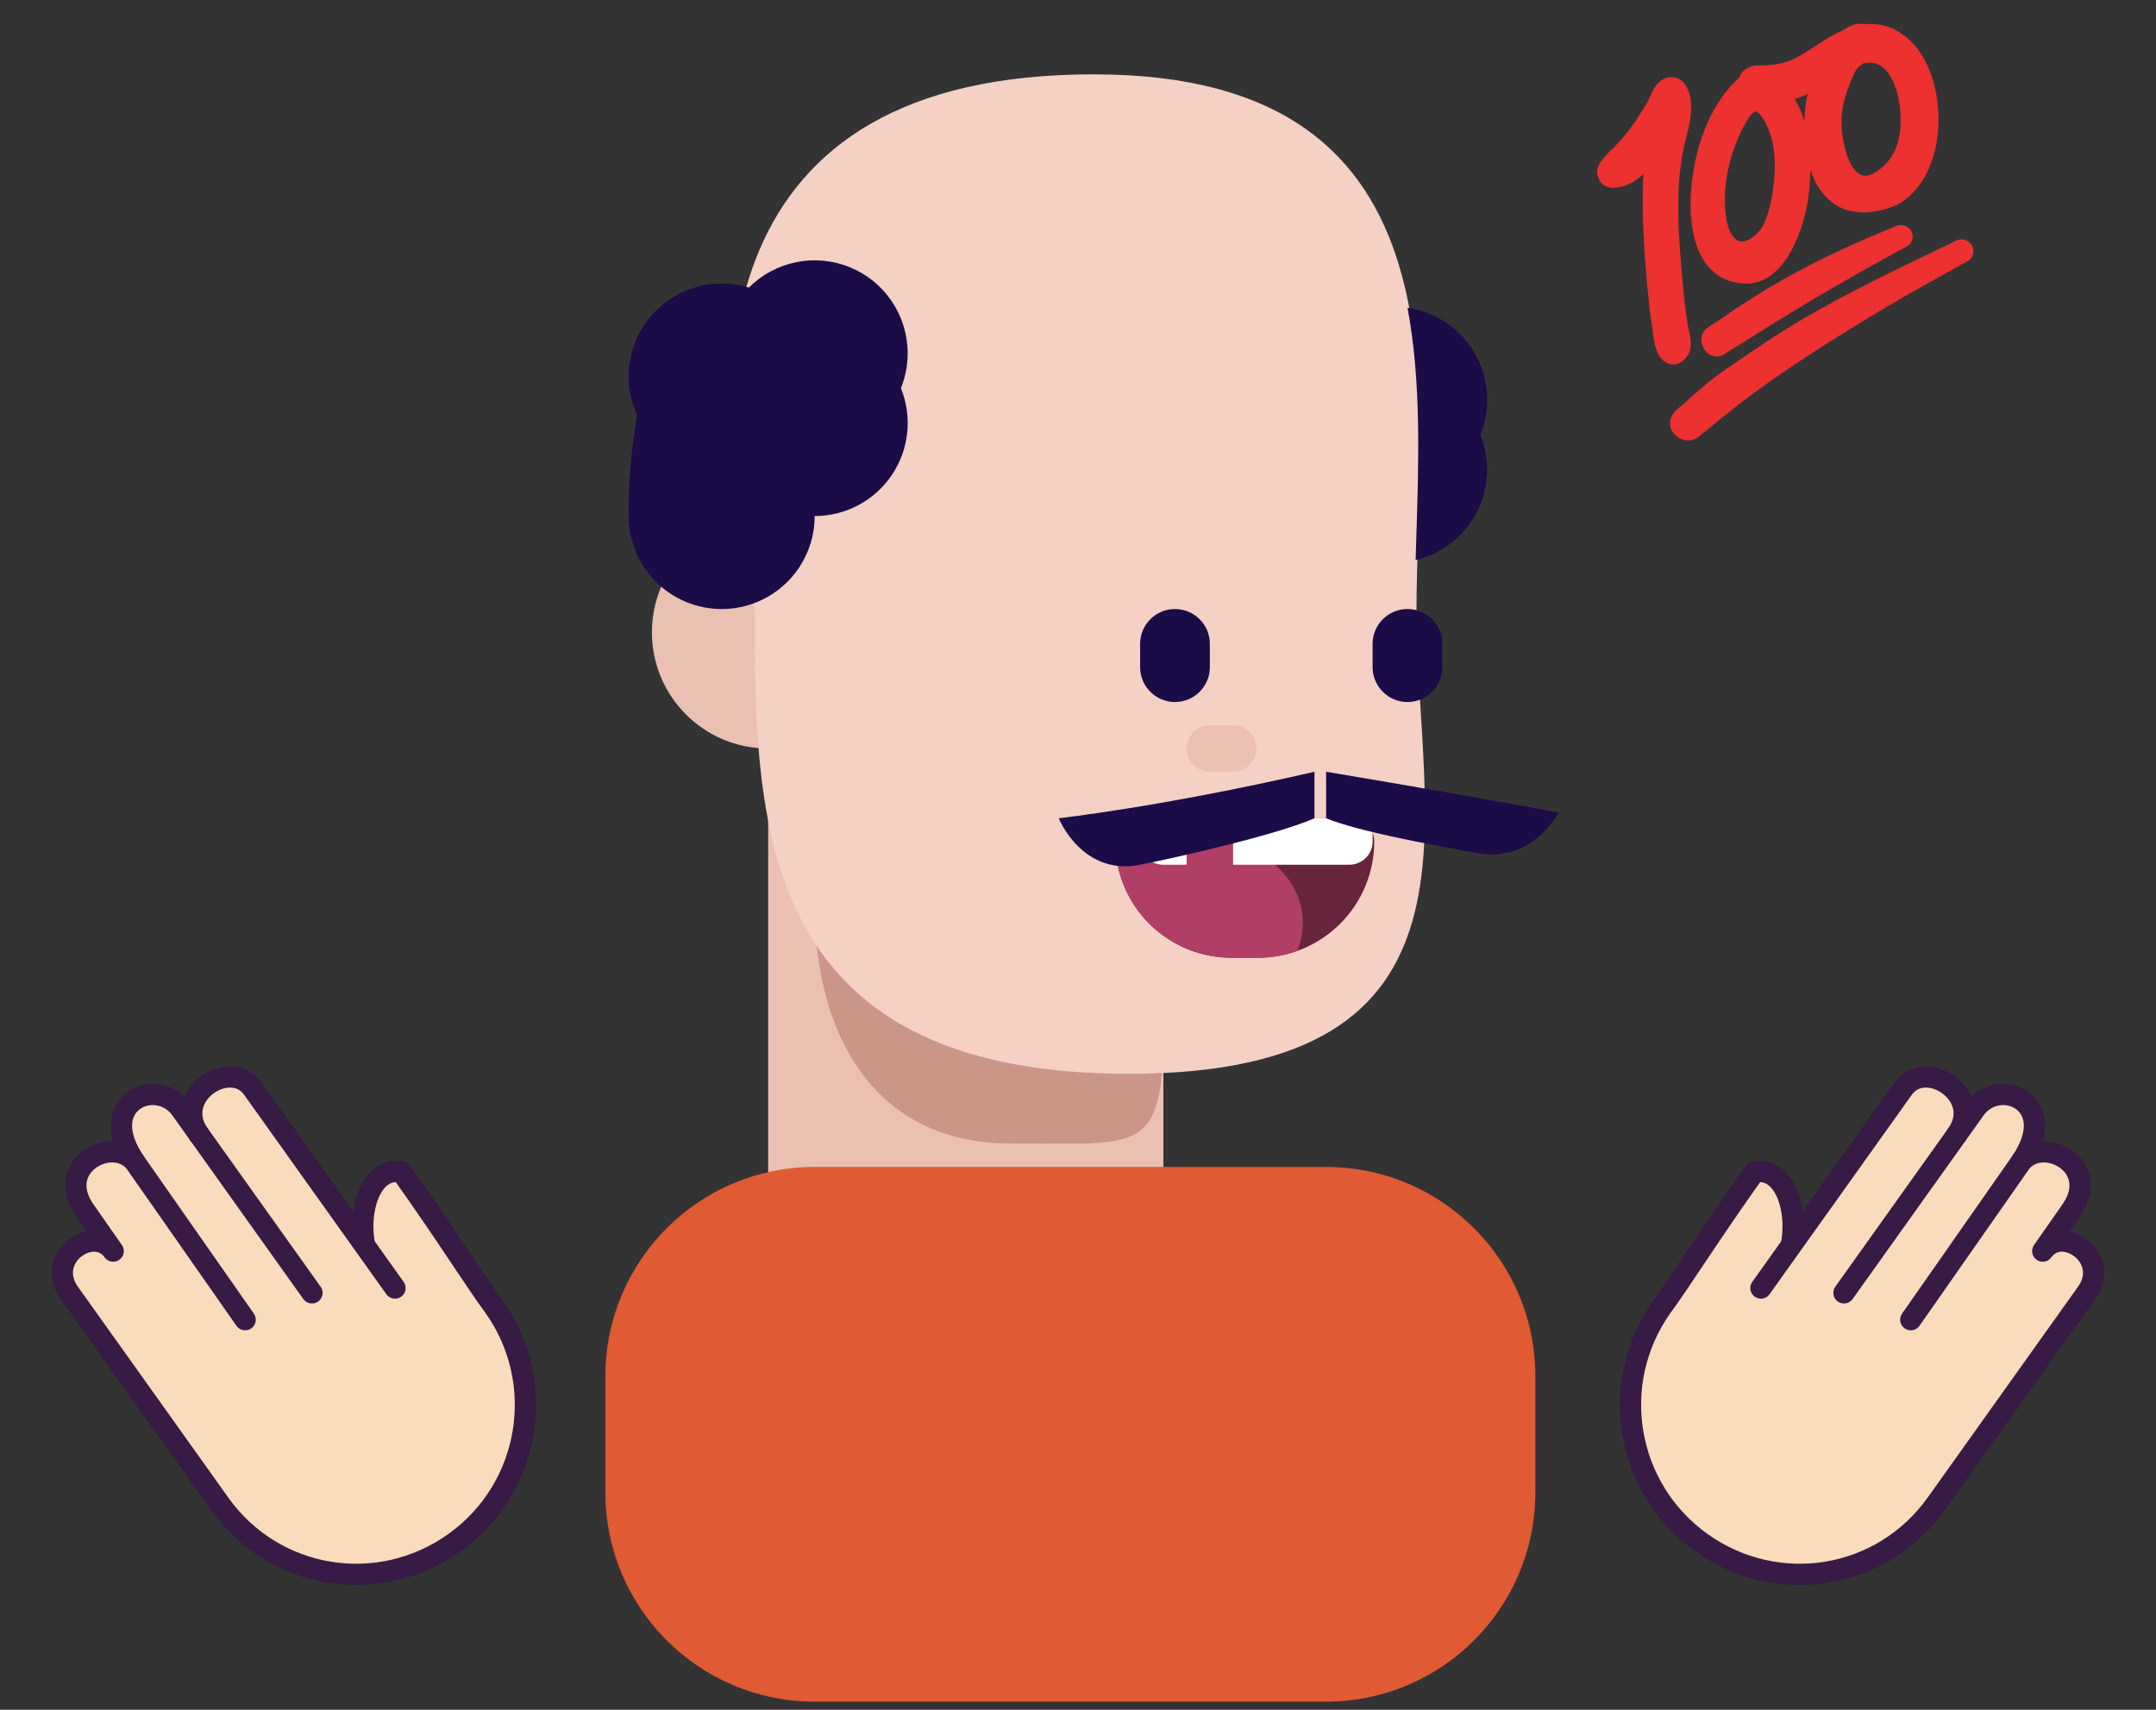 <svg width="203" height="161" viewBox="0 0 203 161" fill="none" xmlns="http://www.w3.org/2000/svg">
<rect x="0" y="0" width="203" height="161" fill="#333333" stroke="none"/>
<path d="M72.327 70.482C78.372 70.482 83.273 65.582 83.273 59.537C83.273 53.492 78.372 48.592 72.327 48.592C66.283 48.592 61.382 53.492 61.382 59.537C61.382 65.582 66.283 70.482 72.327 70.482Z" fill="#EAC0B3"/>
<path d="M72.327 68.293H109.541V122.734C109.541 122.734 101.566 127.396 90.934 127.396C80.302 127.396 72.327 119.785 72.327 119.785V68.293Z" fill="#EAC0B3"/>
<path d="M109.541 96.461C109.541 108.838 107.611 107.664 95.057 107.664C82.503 107.664 76.71 97.632 76.71 85.255C76.71 72.879 76.233 61.726 86.364 61.726C115.014 62.82 109.541 84.084 109.541 96.461Z" fill="#C99688"/>
<path d="M133.37 57.566C133.37 77.097 141.439 101.113 106.257 101.113C71.075 101.113 71.075 77.097 71.075 57.566C65.76 34.363 66.854 7 102.973 7C139.092 7 133.37 38.034 133.37 57.566Z" fill="#F5D0C5"/>
<path d="M116.108 68.293H113.919C112.71 68.293 111.73 69.273 111.73 70.482C111.73 71.691 112.71 72.671 113.919 72.671H116.108C117.317 72.671 118.297 71.691 118.297 70.482C118.297 69.273 117.317 68.293 116.108 68.293Z" fill="#EAC0B3"/>
<path d="M124.86 109.884H76.701C65.82 109.884 57 118.705 57 129.585V140.53C57 151.411 65.82 160.232 76.701 160.232H124.86C135.74 160.232 144.561 151.411 144.561 140.53V129.585C144.561 118.705 135.74 109.884 124.86 109.884Z" fill="#E05A33"/>
<path fill-rule="evenodd" clip-rule="evenodd" d="M85.462 33.269C85.462 34.429 85.236 35.539 84.827 36.552C85.365 37.882 85.568 39.323 85.418 40.749C85.268 42.176 84.771 43.543 83.969 44.732C83.167 45.921 82.085 46.895 80.819 47.568C79.552 48.241 78.14 48.593 76.706 48.592C76.706 50.914 75.783 53.141 74.141 54.783C72.499 56.425 70.272 57.348 67.95 57.348C65.627 57.348 63.4 56.425 61.758 54.783C60.116 53.141 59.193 50.914 59.193 48.592C59.193 46.302 59.336 42.502 59.999 39.133C59.289 37.599 59.038 35.891 59.277 34.217C59.516 32.543 60.235 30.974 61.346 29.7C62.457 28.425 63.914 27.5 65.54 27.036C67.166 26.571 68.892 26.587 70.508 27.082C71.732 25.856 73.293 25.021 74.992 24.682C76.691 24.343 78.452 24.515 80.053 25.177C81.654 25.84 83.022 26.962 83.985 28.402C84.948 29.843 85.462 31.536 85.462 33.269ZM133.29 52.736C134.517 52.444 135.667 51.891 136.661 51.113C137.655 50.336 138.469 49.353 139.048 48.232C139.627 47.111 139.956 45.879 140.015 44.618C140.073 43.358 139.859 42.1 139.386 40.93C139.884 39.7 140.096 38.372 140.005 37.048C139.914 35.724 139.524 34.437 138.863 33.286C138.202 32.135 137.288 31.149 136.19 30.403C135.092 29.657 133.839 29.171 132.526 28.98C133.824 35.854 133.581 43.452 133.362 50.376L133.29 52.736Z" fill="#1B0B47"/>
<path d="M105.003 79.238C105.003 78.657 105.234 78.1 105.644 77.69C106.055 77.279 106.612 77.049 107.192 77.049H127.206C127.787 77.049 128.344 77.279 128.754 77.69C129.165 78.1 129.395 78.657 129.395 79.238C129.395 82.141 128.242 84.925 126.19 86.977C124.137 89.03 121.353 90.183 118.45 90.183H115.948C113.045 90.183 110.262 89.03 108.209 86.977C106.156 84.925 105.003 82.141 105.003 79.238Z" fill="#66253C"/>
<path fill-rule="evenodd" clip-rule="evenodd" d="M122.134 89.549C120.952 89.97 119.706 90.185 118.45 90.183H115.948C113.121 90.183 110.404 89.09 108.365 87.131C106.326 85.172 105.125 82.501 105.012 79.676C106.684 79.05 109.166 79.122 111.616 79.194C112.395 79.216 113.17 79.238 113.914 79.238C118.752 79.238 122.671 82.668 122.671 86.9C122.671 87.83 122.48 88.723 122.134 89.549Z" fill="#B03E67"/>
<path d="M107.348 77.049H129.238V79.238C129.238 79.818 129.007 80.375 128.597 80.786C128.186 81.196 127.629 81.427 127.049 81.427H109.537C108.956 81.427 108.399 81.196 107.989 80.786C107.578 80.375 107.348 79.818 107.348 79.238V77.049Z" fill="white"/>
<path d="M111.726 77.706C111.726 77.531 111.795 77.364 111.918 77.241C112.041 77.118 112.208 77.049 112.382 77.049H115.447C115.621 77.049 115.788 77.118 115.911 77.241C116.034 77.364 116.104 77.531 116.104 77.706V82.959C116.104 83.133 116.034 83.3 115.911 83.424C115.788 83.547 115.621 83.616 115.447 83.616H112.382C112.208 83.616 112.041 83.547 111.918 83.424C111.795 83.3 111.726 83.133 111.726 82.959V77.706Z" fill="#B03E67"/>
<path d="M113.915 60.631C113.915 58.818 112.445 57.348 110.631 57.348C108.818 57.348 107.348 58.818 107.348 60.631V62.82C107.348 64.634 108.818 66.104 110.631 66.104C112.445 66.104 113.915 64.634 113.915 62.82V60.631Z" fill="#1B0B47"/>
<path d="M135.805 60.631C135.805 58.818 134.335 57.348 132.521 57.348C130.708 57.348 129.238 58.818 129.238 60.631V62.82C129.238 64.634 130.708 66.104 132.521 66.104C134.335 66.104 135.805 64.634 135.805 62.82V60.631Z" fill="#1B0B47"/>
<path fill-rule="evenodd" clip-rule="evenodd" d="M123.765 72.671C109.537 75.954 99.686 77.049 99.686 77.049C99.686 77.049 101.875 82.521 107.348 81.427C111.726 80.551 120.482 78.509 123.765 77.049V72.671ZM124.86 72.671C137.994 74.86 146.75 76.515 146.75 76.515C146.75 76.515 144.301 81.293 139.088 80.332L138.388 80.203C134.176 79.43 127.815 78.259 124.86 77.049V72.671Z" fill="#1B0B47"/>
<g clip-path="url(#clip0_134_3771)">
<path d="M153.996 16.983C154.227 16.823 154.474 16.634 154.74 16.407C154.548 19.924 154.797 23.498 155.092 26.842C155.203 28.073 155.316 29.275 155.514 30.481C155.551 30.703 155.578 30.933 155.605 31.16C155.689 31.871 155.777 32.606 156.127 33.312C156.5 34.066 157.18 34.445 157.86 34.281C158.179 34.204 158.474 34.015 158.731 33.716C159.424 32.916 159.193 31.903 159.028 31.161C158.995 31.009 158.959 30.862 158.937 30.722C158.746 29.595 158.596 28.402 158.477 27.069L158.439 26.656C158.042 22.201 157.631 17.594 158.682 13.279L158.776 12.896C159.143 11.443 159.644 9.452 158.668 7.963C158.304 7.407 157.643 7.15 156.983 7.309C156.696 7.378 156.426 7.528 156.199 7.743C155.803 8.128 155.58 8.627 155.384 9.065C155.286 9.285 155.193 9.496 155.088 9.665C154.444 10.718 153.809 11.734 153.083 12.63C152.747 13.046 152.374 13.445 152.054 13.787C152.005 13.841 151.931 13.906 151.848 13.982C151.679 14.142 151.483 14.324 151.342 14.496C151.275 14.579 151.197 14.663 151.124 14.745C150.724 15.185 150.054 15.918 150.567 16.927C150.736 17.255 151.172 17.788 152.204 17.66C152.889 17.574 153.42 17.372 153.996 16.983Z" fill="#ED3030"/>
<path d="M160.811 25.06C161.658 26.065 162.796 26.617 164.197 26.701C164.573 26.723 164.943 26.693 165.302 26.606C168.776 25.768 170.096 20.282 170.31 18.242C170.396 17.442 170.442 16.688 170.454 15.971C170.51 16.143 170.567 16.312 170.634 16.482C171.188 17.895 172.102 18.952 173.277 19.534C174.048 19.917 175.088 20.079 176.066 19.97C176.45 19.928 176.846 19.857 177.221 19.767C177.925 19.597 178.511 19.368 178.955 19.087C179.351 18.837 179.723 18.539 180.063 18.198C181.595 16.655 182.171 14.589 182.383 13.126C182.893 9.645 181.998 5 178.833 3.03C178.075 2.557 177.203 2.289 176.314 2.254C176.144 2.247 175.974 2.254 175.801 2.262L175.618 2.27C175.548 2.272 175.472 2.263 175.401 2.257C175.306 2.249 175.209 2.242 175.115 2.239C174.966 2.238 174.831 2.251 174.688 2.286L174.685 2.287C174.285 2.389 173.97 2.577 173.69 2.746C173.548 2.831 173.406 2.919 173.251 2.987C172.385 3.373 171.601 3.889 170.846 4.386C170.4 4.682 169.975 4.962 169.533 5.217C168.37 5.889 167.351 6.152 165.794 6.159L165.679 6.159C165.349 6.157 165.064 6.152 164.592 6.387C164.36 6.499 164.046 6.654 163.852 7.086L163.806 7.224L163.793 7.283L163.73 7.338C161.346 9.5 159.771 12.999 159.296 17.186C159.107 18.793 158.893 22.777 160.811 25.06ZM162.535 20.56C162.137 17.953 162.674 14.912 164.018 12.216C164.551 11.148 164.971 10.571 165.272 10.499C165.391 10.47 165.652 10.629 165.999 11.17C166.666 12.21 167.039 13.543 167.105 15.134C167.127 15.694 167.111 16.28 167.051 16.871C166.911 18.294 166.696 19.795 166.061 21.113C165.815 21.622 165.393 22.101 164.903 22.421C164.354 22.782 163.906 22.848 163.526 22.59C163.057 22.279 162.678 21.501 162.535 20.56ZM173.392 11.116C173.44 10.241 173.641 9.315 173.992 8.366L174.04 8.24C174.229 7.73 174.665 6.539 175.039 6.26C175.173 6.16 175.299 6.068 175.417 5.983L175.419 5.983C176.121 5.813 176.708 5.914 177.215 6.289C178.359 7.138 178.863 9.202 178.943 10.713C179.088 13.328 178.321 15.128 176.598 16.207C175.916 16.633 175.383 16.672 174.901 16.273C173.802 15.357 173.31 12.64 173.392 11.116ZM169.662 10.742C169.51 10.342 169.336 9.96 169.142 9.601C169.097 9.517 169.04 9.432 168.979 9.345C169.084 9.292 169.222 9.245 169.365 9.196C169.521 9.144 169.674 9.09 169.816 9.025C169.963 8.959 170.101 8.889 170.226 8.822C169.981 9.697 169.909 10.598 169.899 11.444C169.827 11.203 169.75 10.968 169.662 10.742Z" fill="#ED3030"/>
<path d="M178.564 21.277L177.717 21.625C172.832 23.611 168.638 25.734 164.901 28.115C163.864 28.773 162.758 29.516 161.512 30.379C161.418 30.444 161.322 30.501 161.226 30.558C160.788 30.818 159.875 31.359 160.288 32.525C160.562 33.286 161.239 33.702 161.933 33.535L162.002 33.518C162.265 33.441 162.487 33.277 162.683 33.134C162.76 33.079 162.833 33.022 162.902 32.983C163.258 32.79 163.629 32.568 164.073 32.284C168.121 29.698 172.219 27.25 176.253 25.011L177.531 24.305C178.201 23.936 178.875 23.568 179.541 23.193C180.019 22.923 180.214 22.39 180.021 21.896C179.797 21.328 179.166 21.031 178.564 21.277Z" fill="#ED3030"/>
<path d="M184.209 22.652L182.125 23.655C178.042 25.619 173.818 27.651 169.832 29.991C167.291 31.482 164.898 33.114 162.258 34.941C160.944 35.849 159.74 36.919 158.732 37.848C158.652 37.924 158.55 38.005 158.441 38.09C157.97 38.468 157.325 38.987 157.254 39.718C157.167 40.597 157.881 41.28 158.618 41.434C158.87 41.486 159.101 41.486 159.319 41.434C159.651 41.353 159.898 41.164 160.077 41.009C160.255 40.85 160.447 40.703 160.64 40.555C160.82 40.416 161 40.277 161.17 40.132C166.156 35.927 171.809 32.414 176.711 29.454C178.246 28.526 179.91 27.565 181.805 26.514L182.108 26.346C183.152 25.765 184.199 25.186 185.242 24.599C185.729 24.324 185.928 23.77 185.722 23.254C185.494 22.648 184.798 22.366 184.209 22.652Z" fill="#ED3030"/>
</g>
<path fill-rule="evenodd" clip-rule="evenodd" d="M179.912 124.266L190.611 108.965L190.166 109.589C192.21 106.722 198.049 109.723 194.973 114.037L192.337 117.807C194.179 115.223 198.842 118.418 196.467 121.75L182.315 141.596C177.203 148.765 167.377 150.378 160.207 145.268C153.037 140.157 151.373 130.201 156.484 123.032C158.305 120.558 161.072 116.118 165.186 110.351C168.218 109.843 169.319 114.288 168.646 117.297L165.802 121.286L179.191 102.51C181.318 99.526 186.874 103.155 184.253 106.829L185.95 104.451C188.24 101.238 194.262 103.847 190.163 109.598" fill="#FADCBC"/>
<path d="M179.912 124.266L190.611 108.965L190.166 109.589C192.21 106.722 198.049 109.723 194.973 114.037L192.337 117.807C194.179 115.223 198.842 118.418 196.467 121.75L182.315 141.596C177.203 148.765 167.377 150.378 160.207 145.268C153.037 140.157 151.373 130.201 156.484 123.032C158.305 120.558 161.072 116.118 165.186 110.351C168.218 109.843 169.319 114.288 168.646 117.297L165.802 121.286L179.191 102.51C181.318 99.526 186.874 103.155 184.253 106.829L185.95 104.451C188.24 101.238 194.262 103.847 190.163 109.598" stroke="#FADCBC" stroke-width="1"/>
<path d="M179.912 124.266L190.611 108.965L190.166 109.589C192.21 106.722 198.049 109.723 194.973 114.037L192.337 117.807C194.179 115.223 198.842 118.418 196.467 121.75L182.315 141.596C177.203 148.765 167.377 150.378 160.207 145.268C153.037 140.157 151.373 130.201 156.484 123.032C158.305 120.558 161.072 116.118 165.186 110.351C168.218 109.843 169.319 114.288 168.646 117.297L165.802 121.286L179.191 102.51C181.318 99.526 186.874 103.155 184.253 106.829L185.95 104.451C188.24 101.238 194.262 103.847 190.163 109.598" stroke="#371A45" stroke-width="2" stroke-linecap="round" stroke-linejoin="round"/>
<path d="M173.62 121.741L184.258 106.822" stroke="#371A45" stroke-width="2" stroke-linecap="round" stroke-linejoin="round"/>
<path fill-rule="evenodd" clip-rule="evenodd" d="M23.081 124.266L12.382 108.965L12.827 109.589C10.783 106.722 4.944 109.723 8.02 114.037L10.656 117.807C8.814 115.223 4.151 118.418 6.526 121.75L20.678 141.596C25.79 148.765 35.616 150.378 42.786 145.268C49.956 140.157 51.62 130.201 46.509 123.032C44.688 120.558 41.921 116.118 37.807 110.351C34.775 109.843 33.674 114.288 34.347 117.297L37.191 121.286L23.802 102.51C21.675 99.526 16.119 103.155 18.74 106.829L17.044 104.451C14.753 101.238 8.731 103.847 12.83 109.598" fill="#FADCBC"/>
<path d="M23.081 124.266L12.382 108.965L12.827 109.589C10.783 106.722 4.944 109.723 8.02 114.037L10.656 117.807C8.814 115.223 4.151 118.418 6.526 121.75L20.678 141.596C25.79 148.765 35.616 150.378 42.786 145.268C49.956 140.157 51.62 130.201 46.509 123.032C44.688 120.558 41.921 116.118 37.807 110.351C34.775 109.843 33.674 114.288 34.347 117.297L37.191 121.286L23.802 102.51C21.675 99.526 16.119 103.155 18.74 106.829L17.044 104.451C14.753 101.238 8.731 103.847 12.83 109.598" stroke="#FADCBC" stroke-width="1"/>
<path d="M23.081 124.266L12.382 108.965L12.827 109.589C10.783 106.722 4.944 109.723 8.02 114.037L10.656 117.807C8.814 115.223 4.151 118.418 6.526 121.75L20.678 141.596C25.79 148.765 35.616 150.378 42.786 145.268C49.956 140.157 51.62 130.201 46.509 123.032C44.688 120.558 41.921 116.118 37.807 110.351C34.775 109.843 33.674 114.288 34.347 117.297L37.191 121.286L23.802 102.51C21.675 99.526 16.119 103.155 18.74 106.829L17.044 104.451C14.753 101.238 8.731 103.847 12.83 109.598" stroke="#371A45" stroke-width="2" stroke-linecap="round" stroke-linejoin="round"/>
<path d="M29.374 121.741L18.735 106.822" stroke="#371A45" stroke-width="2" stroke-linecap="round" stroke-linejoin="round"/>
<defs>
<clipPath id="clip0_134_3771">
<rect width="35" height="35" fill="white" transform="translate(147.383 8.593) rotate(-13.566)"/>
</clipPath>
</defs>
</svg>
